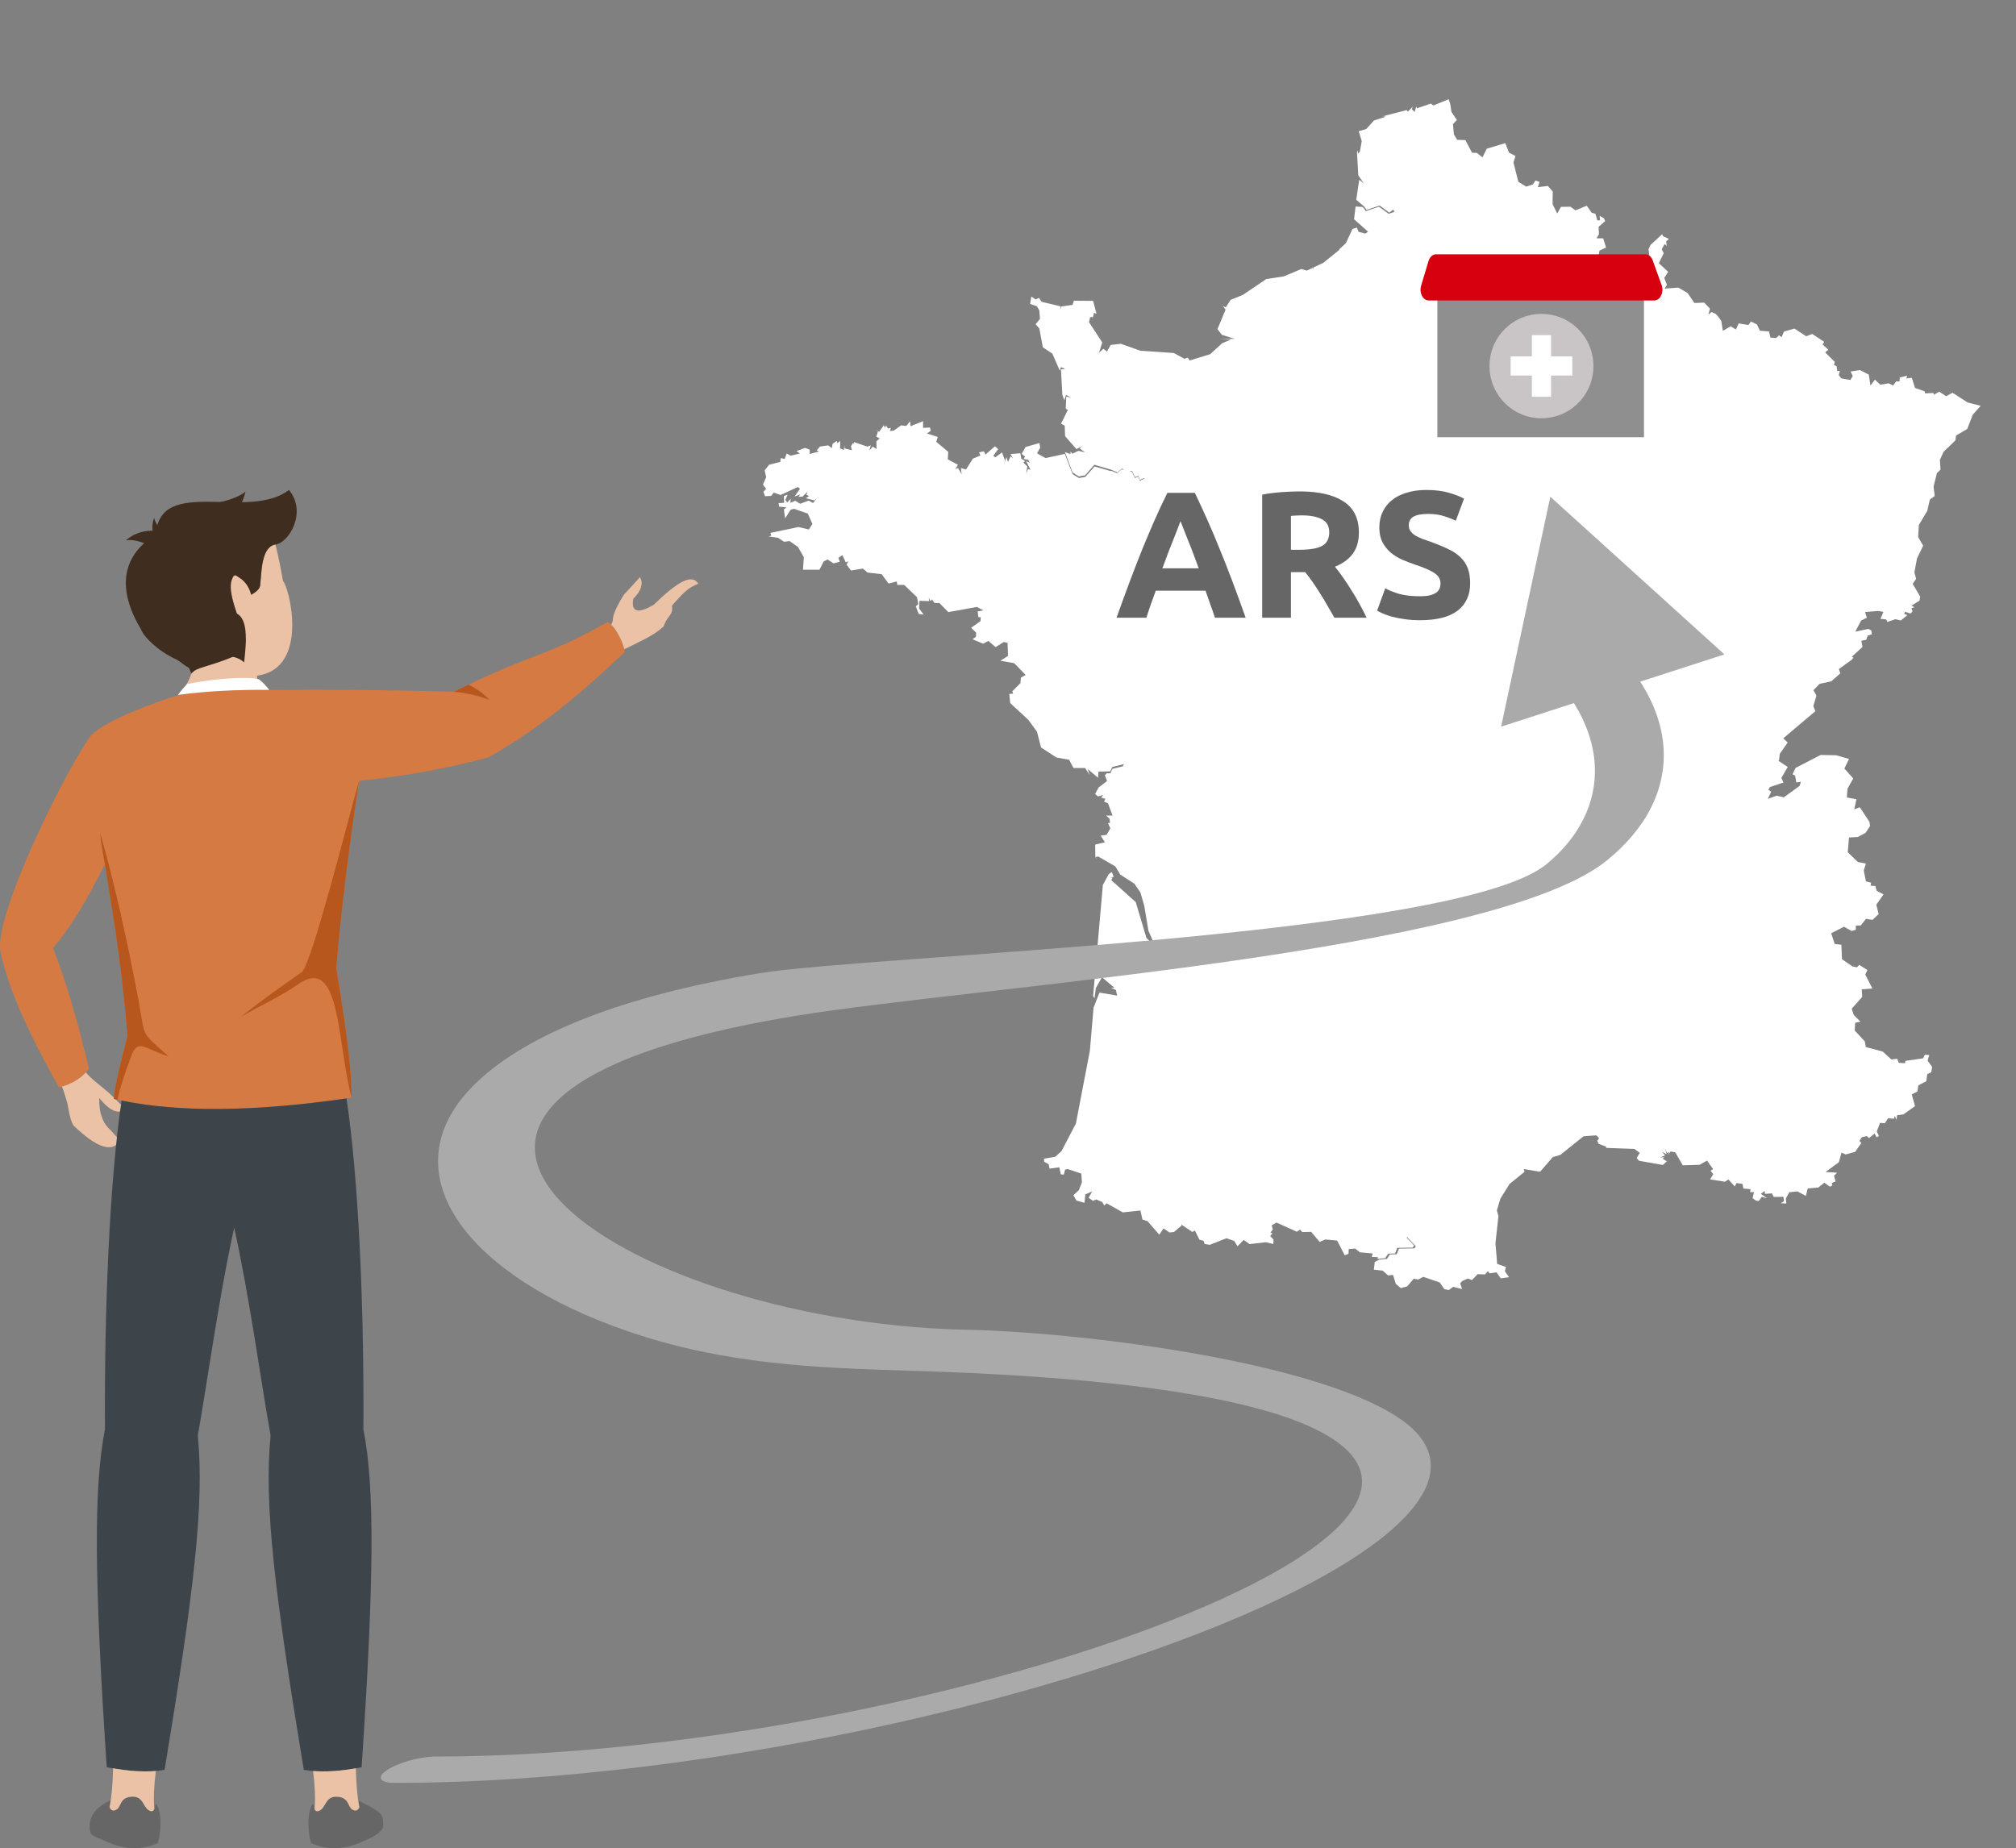 <svg width="325" height="298" viewBox="0 0 325 298" fill="none" xmlns="http://www.w3.org/2000/svg">
<rect x="0" y="0" width="325" height="298" fill="#808080" stroke="none"/>
<g clip-path="url(#clip0_632_1876)">
<path d="M180.813 75.671L180.081 76.301L179.091 75.877L179.085 75.966L176.462 75.207L174.952 76.893L173.934 77.072L172.916 76.441L171.658 73.181L168.554 73.862L167.189 73.098L167.687 72.171L167.569 71.429L165.332 72.076L164.7 73.176L165.243 73.611L165.014 73.991L165.791 74.153L165.998 74.627L165.405 74.314L166.132 75.749L165.735 75.615L165.427 76.301L165.618 75.213L164.98 74.588L165.254 74.348L164.65 73.957L164.488 73.081L162.911 73.204L163.325 73.935L162.933 73.544L162.497 74.487L162.245 73.706L161.82 75.068L162.027 74.242L161.529 72.953L160.467 73.723L160.114 73.499L160.925 72.411L160.394 71.959L158.867 73.293L158.604 72.763L157.827 72.936L158.056 73.444L156.831 73.952L155.735 75.699L154.902 75.464L155.03 76.469L154.449 75.464L154.018 75.643L154.426 74.939L152.793 74.058L152.866 72.852L150.931 71.234L151.182 70.452L149.443 69.9L150.041 69.459L149.924 68.928L148.811 68.995V67.907L146.786 68.716L146.708 67.918L146.115 68.672L145.26 68.582L144.079 69.442L143.436 69.487L143.632 68.979L143.162 69.096L142.838 68.599L142.676 68.984L142.48 68.56L141.719 69.637L141.233 69.308L141.535 69.559L141.266 70.413L141.809 70.686L141.283 71.155L141.311 72.378L140.685 72.015L140.153 72.634L140.377 71.797L139.835 72.015L137.664 71.273L137.709 71.686L137.547 71.379L137.189 71.942L137.323 72.595L136.154 72.288L136.126 71.736L136.037 72.545L135.427 72.288L135.455 71.094L134.985 71.446L134.89 71.088L134.208 71.574L134.113 72.238L133.498 71.808L132.195 71.998L131.647 72.634L132.06 72.791L130.534 73.198V72.501L129.779 72.216L128.414 72.729L128.945 73.114L127.469 73.477L126.82 73.12L126.496 73.996L125.858 73.857L125.791 74.476L123.984 74.934L123.274 75.844L123.515 76.927L123 78.132L123.503 78.824L123.073 79.293L123.336 80.007L124.326 79.957L124.723 79.427L125.836 79.806L128.61 78.523L128.968 78.802L128.09 80.069L129.012 79.717L128.716 80.108L129.37 80.074L130.204 79.265L129.997 79.773L130.433 79.98L129.913 80.326L131.266 80.677L131.658 80.353L131.07 81.101L130.371 80.711L128.996 81.224L128.185 80.739L127.418 81.09L127.469 80.409L126.926 81.018L126.613 80.599L126.965 79.756L126.372 79.985L126.4 81.068L125.517 81.124L125.617 81.687L126.803 81.805L126.367 82.134L126.563 83.563L127.469 82.184L128 82.034L130.232 82.815L130.964 84.467L130.394 85.371L128.71 84.975L124.214 85.918L124.326 86.387L123.872 86.487L125.45 86.716L126.406 87.353L127.29 87.235L128.643 88.19L129.588 89.842L129.449 91.862H132.105L132.782 90.528L133.397 90.205L134.37 90.835L135.377 90.579L135.159 89.937L135.808 89.513L136.345 90.674L136.781 90.484L136.473 91.019L137.183 91.985L139.107 91.673L139.84 92.309L142.133 92.582L143.246 94.084L144.566 93.749L144.65 94.301L145.774 94.313L147.832 96.294L148.05 97.41L147.637 97.756L148.112 98.99L148.889 99.085L148.162 98.097L148.229 96.869L149.79 96.913L149.717 96.367L150.025 96.93L150.254 96.64L150.651 97.221H151.434L152.883 98.694L157.502 97.857L158.537 98.426L157.62 98.566L157.715 99.492L158.146 99.52L158.09 99.593L158.078 100.134L156.557 101.222L157.368 102.015L157.329 102.668L156.781 103.075L158.492 103.779L159.342 103.338L160.495 104.337L161.82 103.511L162.43 103.645L162.508 105.749L161.283 106.536L163.509 106.932L165.344 108.824L164.577 109.26L164.505 110.147L163.196 111.459L163.33 111.833L162.704 111.883L162.855 113.362L165.791 116.074L167.172 117.983L167.827 120.517L170.316 122.141L172.351 122.493L173.056 123.833H174.935L175.662 124.938L175.355 124.006L177.016 125.395L177.077 124.419L178.375 124.385L178.996 124.368L179.314 123.665L181.188 123.202L181.031 123.548L179.331 123.967L179.007 124.675L178.392 124.687L178.118 125.005L178.47 125.926L177.105 126.975L176.54 128.019L177.01 128.415L177.872 128.158L177.514 128.577L178.196 128.811L177.983 129.252L178.61 129.503L179.354 131.501L178.325 131.49L178.873 132.009L178.951 132.651L178.621 132.74L179.007 133.55L178.397 134.605L177.441 134.727L178.123 135.81L176.557 136.173L176.58 138.182L176.803 138.618L176.624 138.182L177.038 138.093L179.79 139.684L180.601 141.018L182.872 142.48L183.85 143.903L184.449 145.996H184.46L185.137 150.054L186.244 152.616L184.812 151.22L183.095 145.449L179.152 141.911L179.354 141.514L178.973 141.487L179.549 141.386L179.231 140.588L178.733 140.956L177.793 142.687L176.222 160.586L176.445 160.966L176.663 159.313L177.642 157.572L179.65 159.247L179.113 159.252L179.891 159.62L180.097 160.525L177.245 160.039L176.294 162.461L175.696 169.433L173.448 181.148L171.132 185.585L170.125 186.512L168.302 186.819L168.33 187.304L169.068 187.723L169.191 188.426L170.774 188.208L171.009 189.341L171.496 189.392L171.697 188.599L172.111 188.482L174.314 189.219L174.415 190.636L173.923 191.898L173.039 192.707L173.537 193.572L174.829 193.935L174.974 192.579L176.076 192.087L175.5 193.114L176.199 193.622L176.703 193.388L177.681 193.795L178.006 194.353L178.425 194.024L180.998 195.475L183.845 195.174L184.18 196.636L184.986 196.882L186.887 199.07L187.575 198.06L188.532 198.713L189.253 198.64L190.478 197.607L190.455 197.446L192.217 198.634L192.637 198.411L193.358 199.879L194.018 200.052L194.197 200.566L195.025 200.711L197.715 199.65L198.979 200.086L199.499 200.945L200.495 199.913L201.44 200.588L204.08 200.287L205.271 200.582L205.304 199.862L204.762 199.282L205.131 198.869L204.807 198.713L205.187 198.266L205.019 197.568L205.769 197.111L209.063 198.595L209.577 198.255L209.935 198.651L211.378 198.612L212.737 200.236L213.666 199.846L215.562 200.019L216.781 202.391L217.391 202.156L217.424 201.397L218.487 201.313L219.225 201.911L221.289 202.106L221.138 202.653L222.15 202.698L222.061 202.977L223.308 202.848L223.789 202.134L224.891 202.1L225.26 201.196L227.765 201.157L227.961 200.794L226.731 199.516L226.848 199.483L228.23 200.917L228.034 201.28L225.534 201.319L225.165 202.223L224.069 202.257L223.593 202.971L222.346 203.1L221.624 203.473L221.479 204.707L222.905 204.869L223.772 205.639L224.577 205.567L225.019 206.995L225.819 207.687L226.859 207.403L227.916 206.164L228.604 206.32L229.443 205.868L232.094 206.772L232.833 207.849L233.56 208L234.259 207.481L235.691 207.838L235.394 206.912L235.735 206.538L236.619 206.141L237.296 206.387L238.218 205.438L239.399 205.488L239.84 204.964L240.142 205.304L241.25 205.148L241.938 206.113L243.269 205.924L242.603 204.964L242.771 204.283L241.362 203.792L241.082 200.465L241.563 196.095L241.311 195.146L241.876 193.271L243.358 190.887L245.78 188.928L245.646 188.493L248.235 188.917L248.336 188.582L248.263 188.94L250.333 186.556L251.546 186.205L255.277 183.207L257.307 183.057L257.793 183.487L257.491 183.955L257.732 184.435L258.946 184.882L258.906 185.077L263.481 185.245L264.348 185.87L263.856 186.729L264.22 187.153L268.062 187.829L269.276 186.729L268.694 187.237L268.045 186.824L268.291 186.573L267.592 186.623L268.431 186.294L267.933 185.708L268.677 186.104L268.425 185.183L268.739 185.926L269.102 185.713L268.923 186.221L269.315 185.658L270.07 185.797L271.278 187.885L273.974 187.807L275.193 187.126L276.166 188.499L275.752 188.772L276.2 189.297L275.685 190.162L278.084 190.536L278.632 190.167L279.667 191.3L279.936 190.748L280.909 190.887L281.049 191.635L282.212 191.73L282.128 192.205L282.76 192.221L282.531 193.181L283.062 193.572L283.532 193.639L284.013 192.969L284.869 193.198L283.862 192.484L284.466 192.026L284.539 192.489L285.652 192.411L285.954 192.986L287.508 192.964L287.587 193.684L287.066 194.002L287.973 194.047L287.894 193.248L288.448 192.227L289.768 192.099L291.121 192.819L291.429 191.613L293.124 191.479L294.102 190.687L294.997 191.334L295.389 191.139L295.316 190.742L295.909 190.474L295.668 189.576L296.149 189.079L294.298 188.962L296.44 187.393L296.871 185.842L297.536 186.138L299.074 185.713L300.059 184.301L299.762 183.944L300.154 183.358L300.954 183.174L301.295 183.509L302.195 182.761L302.542 183.369L302.905 183.157L302.553 182.432L303.084 181.047L303.867 181.103L304.371 180.3L305.31 180.378L305.473 179.937L305.741 180.573L305.831 179.814L306.843 179.68L308.722 178.346L308.196 176.454L309.119 175.963L309.248 175.003L310.54 174.327L310.696 173.183L311.339 172.893L311.479 172.017L310.752 171.023L311.015 170.108L310.305 170.063L310.031 170.638L307.19 171.046L307.1 171.425L306.088 171.358L305.87 170.711L304.908 170.822L303.521 169.55L300.797 168.824L300.618 167.892L298.996 166.151L299.08 164.9L299.919 164.727L298.856 163.661L298.515 162.64L300.21 160.731L300.131 159.509L301.848 159.38L300.702 157.131L301.043 156.4L299.734 155.574L299.354 155.965L298.644 155.825L296.949 154.653L296.848 152.326L295.775 152.208L295.204 150.467L297.268 149.423L298.504 150.11L299.175 149.909V149.239L299.975 149.211L300.825 148.14L301.865 148.318L302.855 147.38L302.48 145.868L303.649 144.205L302.548 143.63L302.324 142.854L301.552 142.798L301.636 142.324L300.808 142.106L300.456 140.342L300.803 139.237L299.516 138.986L297.877 137.412L298.079 135.034L299.488 134.951L300.752 134.281L301.474 133.181L301.379 132.517L299.818 130.151L298.923 130.502L299.27 128.861L297.732 128.582L297.838 127.165L298.761 125.513L297.329 123.911L298.084 122.365L295.987 121.773L293.509 121.723L289.46 123.816L288.974 124.854L289.388 125.033L289.583 126.154L290.327 126.054L290.109 126.718L287.575 128.554L286.418 128.298L284.98 128.8L285.545 127.656L285.087 127.332L285.322 126.902L287.514 126.166L287.173 125.429L288.202 123.665L286.703 122.666L286.798 122.56L286.921 121.539L288.191 119.725L287.492 119.033L292.654 114.668L292.329 113.847L292.833 112.151L292.346 111.286L293.325 110.264L295.21 109.851L296.686 108.567L296.44 107.875L298.498 106.391L298.8 106.039L298.532 105.883L300.254 104.309L300.07 103.315L300.875 103.148L301.082 102.478L301.765 102.272L301.664 101.635L301.172 101.401L299.097 101.847L300.025 100.061L300.954 99.598L300.668 98.688L302.788 98.504L303.627 98.66L303.146 99.777L304.091 99.877L304.259 100.279L305.556 99.838L306.435 100.039L307.486 99.174L306.96 98.967L307.122 98.638L307.989 98.923L308.336 98.577L308.129 98.08L308.633 97.913L308.152 97.656L309.432 96.852L309.561 96.21L308.347 94.134L308.901 93.325L308.621 92.303L309.03 90.071L310.031 87.983L309.231 86.582L309.337 84.64L310.702 82.357L311.11 80.549L311.893 79.974L311.709 78.45L312.251 76.279L312.827 75.727L312.732 74.147L313.325 72.852L315.227 71.01L315.35 70.207L317.134 69.174L318.04 66.841L319.309 65.434L317.19 64.887L314.762 63.325L313.739 63.888L312.637 63.146L311.742 63.66L311.697 63.358L310.338 63.425L310.277 63.101L308.722 62.549L308.202 60.913L307.324 61.014L307.458 60.579L306.261 60.858L306.222 61.499L305.674 61.494L305.187 62.147L304.466 61.806L303.124 62.024L302.257 61.215L301.535 62.164L301.272 60.406L299.841 59.669L298.331 59.898L298.688 60.629L298.291 61.265L296.832 61.008L296.423 60.484L296.608 59.775L296.183 59.825L296.082 59.055L295.652 58.843L295.786 58.357L294.237 56.817L294.745 56.387L293.823 55.544L294.08 55.109L292.15 53.842L291.183 54.221L289.292 52.977L287.603 53.457L287.201 54.372L286.792 54.059L286.323 54.506L285.417 54.428L285.182 53.446L283.711 53.323L283.235 52.313L282.273 51.838L281.86 52.402L280.299 52.139L279.835 53.127L279.007 52.603L277.743 53.345L277.486 51.732L276.927 50.967L276.625 50.644L276.641 50.633L276.585 50.605L275.914 50.298L275.4 50.755L275.668 49.762L274.734 48.791L273.151 48.852L272.055 47.239L270.551 46.368L268.37 46.536L268.722 45.916L268.297 44.817L268.923 43.823L267.424 42.439L268.207 40.826L267.883 40.195L268.358 39.336L268.677 39.654L268.61 38.912L269.046 38.515L268.123 38.102L267.95 37.767L266.093 39.481L265.758 40.156L265.953 41.808L264.516 42.015L262.212 43.165L260.137 42.422L259.007 42.657L257.76 42.216L256.91 42.461L255.293 41.898L255.299 41.73L256.736 42.233L257.575 41.987L257.855 40.402L258.906 39.911L258.453 38.432L257.374 38.42L257.771 37.734L257.71 36.573L258.767 35.647L258.571 35.194L257.877 34.798L257.95 35.518L257.503 35.524L257.195 34.463L256.58 34.29L255.802 33.168L253.962 33.916L253.179 33.33L251.641 33.353L251.043 34.43L250.293 32.923L250.321 30.897L249.538 29.976L247.916 30.182L248.191 29.334L247.531 29.105L247.117 29.736L246.043 30.093L244.773 29.317L243.985 26.18L244.309 25.159L243.269 24.607L242.665 23.077L239.678 23.976L238.99 25.382L238.09 24.657L237.307 24.623L236.233 22.592L234.913 22.541L234.382 21.665L234.236 20.013L234.863 19.354L233.99 18.048L233.8 16.804L233.537 16L231.076 17.005L230.663 16.703L228.431 17.462L228.308 17.189L228.056 18.048L227.592 17.613L227.76 17.189L226.966 17.998L226.77 17.753L222.956 18.735L223.397 18.819L221.501 19.427L220.249 20.806L219.041 21.157L219.527 22.748L219.231 24.428L218.962 24.796L218.822 24.233L218.761 24.579L218.968 28.257L219.852 29.574L219.124 28.982L218.638 32.208L219.958 33.336L220.305 33.855L222.407 33.135L223.962 34.285L224.55 33.827L224.818 34.05L224.678 34.195L223.867 34.474L222.301 33.325L220.182 34.045L219.829 33.526L219.611 33.358L218.532 33.302L218.286 35.345L220.545 37.354L220.103 37.667L219.024 37.382L218.733 36.69L218.034 36.919L216.966 39.213L215.841 40.246L215.987 40.229L213.336 42.372L211.714 43.142L211.809 43.6L211.658 43.181L210.668 43.628L209.779 43.371L206.949 44.566L204.136 44.995L200.355 47.552L198.392 48.339L197.609 49.555L197.133 49.338L197.575 49.924L196.266 53.072L196.988 53.993L199.052 54.629L196.764 54.662L198.448 54.735L197.01 55.349L195.092 57.107L191.787 58.123L191.479 57.66L190.942 57.849L189.231 56.917L183.839 56.549L180.702 55.433L179.068 55.611L178.453 56.666L177.872 56.236L177.172 56.884L177.693 55.204L175.562 51.955L175.735 51.157L176.121 51.085L176.11 51.408L176.373 50.443L176.764 50.582L176.222 48.512L173.118 48.489L172.911 49.159L171.099 49.416L170.914 49.929L170.987 49.394L167.905 48.657L167.497 48.02L166.971 48.294L166.261 47.814L166.065 49.003L167.139 49.371L167.542 50.019L167.659 51.414L166.954 52.268L167.547 52.966L168.118 55.996L169.65 57.012L170.847 59.758L171.031 59.189L171.736 59.485L171.037 59.552L171.261 63.676L171.585 64.547L171.848 63.676L172.681 64.084L171.893 63.944L171.814 65.892L172.144 66.11L171.048 68.314L171.641 68.621L171.708 70.324L173.526 72.411L174.438 71.948L174.057 72.322L174.924 72.93L173.85 72.69L172.883 73.148L172.581 72.813L172.558 73.209L171.675 72.886L172.916 76.179L173.917 76.815L174.924 76.636L176.423 74.934L179.163 75.743L180.142 76.173L180.864 75.537L181.563 76.006L182.508 75.944L182.983 76.938L183.504 76.714L183.783 77.373L184.421 77.083L184.471 77.189L183.772 77.507L183.487 76.843L182.961 77.072L182.48 76.078" fill="white"/>
<path fill-rule="evenodd" clip-rule="evenodd" d="M41.467 109.796C40.499 109.339 35.216 109.435 29.939 110.521C30.511 109.661 30.952 108.547 31.274 107.175C40.687 105.76 39.765 103.422 39.419 102.36C37.521 97.295 36.37 94.097 37.736 92.576C38.438 92.909 39.917 93.676 40.492 95.905C41.085 95.544 41.841 95.07 41.939 94.394C42.162 92.371 42.091 88.151 44.407 87.797C44.862 89.651 45.268 91.618 45.624 93.701C46.556 94.447 50.043 107.787 41.445 108.94L41.467 109.796Z" fill="#EBC2A6"/>
<path fill-rule="evenodd" clip-rule="evenodd" d="M39.42 102.36C39.766 103.421 38.029 105.742 31.09 107.878C30.046 107.719 29.209 106.679 28.263 106.244C25.404 104.925 23.184 102.668 22.733 101.486C17.234 92.272 22.345 87.861 25.129 86.188C25.743 76.641 40.03 84.041 46.581 79C49.574 82.587 46.531 87.564 44.41 87.794C42.095 88.147 42.166 92.364 41.943 94.391C41.844 95.07 41.089 95.544 40.496 95.901C40.087 94.323 39.296 93.62 38.58 93.142C37.966 92.732 37.807 92.519 37.475 93.22C36.681 94.893 37.712 97.797 39.423 102.357L39.42 102.36Z" fill="#3F2D1F"/>
<path fill-rule="evenodd" clip-rule="evenodd" d="M25.256 88.462C26.262 87.351 26.411 86.414 25.705 85.65C23.559 85.356 21.752 85.855 20.287 87.136C21.339 86.881 22.994 87.327 25.26 88.462H25.256Z" fill="#3F2D1F"/>
<path fill-rule="evenodd" clip-rule="evenodd" d="M27.088 86.552C26.591 87.539 25.987 87.893 25.274 87.61C24.505 86.205 24.364 84.829 24.854 83.475C24.96 84.267 25.705 85.293 27.088 86.552Z" fill="#3F2D1F"/>
<path fill-rule="evenodd" clip-rule="evenodd" d="M27.494 82.085C27.431 84.67 28.754 86.181 31.461 86.626C36.187 84.999 38.887 82.548 39.565 79.272C37.934 80.648 33.911 81.586 27.494 82.088V82.085Z" fill="#3F2D1F"/>
<path fill-rule="evenodd" clip-rule="evenodd" d="M26.598 104.44C27.064 101.766 29.089 100.429 32.672 100.436C40.687 95.346 39.808 102.495 39.36 106.803C37.553 105.109 34.761 106.05 26.601 104.44H26.598Z" fill="#3F2D1F"/>
<path fill-rule="evenodd" clip-rule="evenodd" d="M37.793 105.799C37.151 104.504 35.809 104.086 33.773 104.543C28.334 102.912 29.894 106.439 30.872 108.611C31.659 107.525 33.381 107.649 37.793 105.799Z" fill="#3F2D1F"/>
<path fill-rule="evenodd" clip-rule="evenodd" d="M14.753 118.479C17.361 116.032 24.646 113.336 28.984 112.003C33.515 111.412 38.471 111.157 43.842 111.242C52.931 111.154 62.696 111.249 73.136 111.525C83.442 106.495 86.181 106.06 91.401 103.69C92.947 102.99 95.749 101.511 97.99 100.298C99.021 100.818 100.334 103.124 100.754 105.077C89.795 115.628 82.772 119.802 78.769 122.105C71.026 124.203 63.579 125.338 57.9 125.901C56.276 136.346 55.045 146.417 54.208 156.116C55.931 166.335 56.753 173.29 56.668 176.986C40.743 179.345 27.967 179.409 18.332 177.177C18.607 174.252 19.811 170.145 20.541 167C19.489 153.895 17.813 145.38 16.91 139.325C13.948 145.317 11.164 149.827 8.559 152.851C10.599 158.139 12.526 164.627 14.34 172.313C13.214 173.799 11.608 174.804 9.526 175.331C6.999 170.927 1.497 160.845 0.06 153.329C-0.967 147.319 11.082 123.202 14.753 118.479Z" fill="#D57A43"/>
<path fill-rule="evenodd" clip-rule="evenodd" d="M30.194 110.294C29.664 110.793 29.142 111.395 28.658 112.102L28.983 112.003C33.395 111.43 38.202 111.175 43.408 111.239C42.885 110.553 42.321 109.969 41.802 109.562C40.824 109.102 35.505 109.201 30.19 110.294H30.194Z" fill="white"/>
<path fill-rule="evenodd" clip-rule="evenodd" d="M100.656 104.67C103.384 103.326 105.494 102.413 106.994 100.991C107.538 99.261 108.597 99.194 108.314 97.68C110.831 94.719 111.41 94.663 112.578 94.111C111.551 92.452 109.207 93.786 105.403 97.496C102.816 99.017 101.714 98.692 102.096 96.527C103.652 95.02 103.624 93.754 103.161 93.061C102.953 93.252 102.11 94.27 100.61 95.841C99.544 97.528 98.764 99.12 98.799 99.958C98.764 100.252 98.668 100.485 98.527 100.705C99.36 101.511 100.246 103.156 100.656 104.677V104.67Z" fill="#EBC2A6"/>
<path fill-rule="evenodd" clip-rule="evenodd" d="M13.849 172.901C14.94 174.255 16.274 174.956 18.353 176.958L18.331 177.177L18.653 177.251C19.119 177.711 19.616 178.235 20.156 178.84C19.073 179.717 17.686 179.116 16.006 177.039C15.924 179.345 16.521 181.061 17.805 182.193C18.437 182.918 18.949 183.477 19.341 183.87C18.137 185.928 15.631 185.118 11.813 181.436C11.054 180 11.135 178.581 10.68 177.28C10.5 176.625 10.295 175.967 9.984 175.203C11.566 174.736 12.85 173.969 13.838 172.911L13.853 172.897L13.849 172.901Z" fill="#EBC2A6"/>
<path fill-rule="evenodd" clip-rule="evenodd" d="M19.595 177.453C17.689 190.386 16.8 210.767 16.923 230.428C15.084 239.762 15.183 254.679 17.209 284.937C20.799 285.662 23.904 285.8 26.534 285.361C31.203 257.13 32.986 242.419 31.884 231.467C33.31 223.608 35.266 209.179 37.754 197.945C40.242 209.183 42.197 223.608 43.623 231.467C42.522 242.415 44.304 257.13 48.974 285.361C51.603 285.8 54.709 285.659 58.298 284.937C60.324 254.679 60.419 239.759 58.584 230.428C58.708 210.59 57.801 190.018 55.863 177.103C40.997 179.247 28.913 179.363 19.602 177.45L19.595 177.453Z" fill="#3E454A"/>
<path fill-rule="evenodd" clip-rule="evenodd" d="M50.533 290.802C49.644 291.495 49.432 294.725 50.152 297.176C53.078 298.485 55.933 298.142 58.718 296.79C60.126 296.242 61.82 295.312 61.788 294.297C61.725 292.372 61.682 292.33 57.737 290.282C57.797 290.671 57.86 291.032 57.931 291.364C57.758 291.821 57.408 292.16 56.748 291.736C56.028 291.262 56.272 289.73 54.221 289.695C52.527 289.666 52.51 291.294 51.68 291.838C50.77 292.471 50.572 291.523 50.53 290.809L50.533 290.802Z" fill="#666666"/>
<path fill-rule="evenodd" clip-rule="evenodd" d="M25.058 290.795C25.948 291.488 26.159 294.718 25.439 297.169C22.514 298.478 19.658 298.135 16.873 296.78C16.447 296.575 14.745 296.026 14.611 295.556C14.131 293.908 14.544 291.711 17.855 290.271C17.798 290.664 17.731 291.021 17.661 291.354C17.834 291.806 18.183 292.149 18.843 291.725C19.563 291.251 19.319 289.719 21.37 289.68C23.068 289.656 23.085 291.279 23.911 291.824C24.822 292.457 25.019 291.509 25.058 290.795Z" fill="#666666"/>
<path fill-rule="evenodd" clip-rule="evenodd" d="M50.471 285.545C50.781 287.947 50.862 290.002 50.721 291.711C50.88 292.04 51.169 292.188 51.685 291.831C52.514 291.286 52.532 289.663 54.226 289.688C56.276 289.723 56.036 291.255 56.753 291.729C57.413 292.153 57.759 291.814 57.935 291.357C57.617 289.882 57.427 287.799 57.363 285.11C54.808 285.563 52.514 285.708 50.471 285.542V285.545Z" fill="#EBC2A6"/>
<path fill-rule="evenodd" clip-rule="evenodd" d="M25.126 285.542C24.816 287.94 24.735 289.995 24.872 291.707C24.713 292.032 24.428 292.185 23.909 291.824C23.079 291.279 23.062 289.655 21.368 289.68C19.317 289.716 19.561 291.247 18.841 291.725C18.181 292.149 17.831 291.806 17.658 291.353C17.976 289.878 18.166 287.795 18.23 285.106C20.785 285.559 23.079 285.704 25.123 285.542H25.126Z" fill="#EBC2A6"/>
<path fill-rule="evenodd" clip-rule="evenodd" d="M57.9 125.901C56.732 129.636 50.28 155.593 48.632 156.746C44.044 159.958 40.783 162.356 38.849 163.934C42.611 161.808 45.777 160.326 47.902 158.794C54.939 153.718 54.265 167.641 56.665 176.986C56.75 173.29 55.931 166.335 54.205 156.116C55.045 146.42 56.277 136.346 57.897 125.901H57.9ZM75.533 110.379C76.966 111.108 78.082 111.932 78.886 112.845C77.15 112.169 75.237 111.73 73.144 111.529C73.991 111.115 74.785 110.733 75.537 110.379H75.533ZM16.158 134.341C16.218 135.388 16.469 137.05 16.91 139.325C17.81 145.381 19.49 153.891 20.542 167C19.808 170.145 18.608 174.252 18.332 177.177C18.537 177.227 18.738 177.269 18.943 177.315C19.317 175.508 20.079 173.106 21.223 170.113C22.282 167.347 23.506 169.236 27.184 170.325C22.49 166.166 23.489 167.471 22.317 161.213C20.383 150.923 18.332 141.967 16.162 134.344L16.158 134.341Z" fill="#B7571D"/>
<path fill-rule="evenodd" clip-rule="evenodd" d="M263.963 92.802L249.927 80.089L245.96 98.628L241.993 117.164L253.732 113.365C255.825 116.725 256.929 120.117 257.095 123.414C257.25 126.421 256.622 129.342 255.256 132.08C253.933 134.737 251.925 137.195 249.281 139.356C234.864 151.143 140.022 154.04 122.53 156.905C99.677 160.651 84.966 166.944 77.103 174.269C73.118 177.98 71.04 181.938 70.68 185.921C70.323 189.812 71.594 193.742 74.301 197.485C79.097 204.12 88.425 210.247 101.212 214.647C108.984 217.318 116.646 218.807 124.203 219.674C131.593 220.523 138.938 220.767 146.364 221C184.605 222.093 205.866 226.225 214.693 231.895C219.804 235.181 220.7 238.97 218.304 242.963C215.949 246.89 210.38 251.042 202.499 255.121C174.43 269.645 117.688 283.21 70.249 283.21C67.793 283.21 64.316 284.158 62.484 285.333C60.653 286.507 61.157 287.459 63.614 287.459C115.598 287.459 178.531 272.202 210.101 255.867C219.592 250.958 226.305 245.945 229.149 241.198C231.955 236.522 230.974 232.125 225.147 228.379C210.881 219.211 173.452 214.761 156.041 214.407C155.653 214.4 155.272 214.393 154.905 214.386C99.314 212.808 46.807 177.142 128.216 163.799C157.118 159.059 240.796 153.658 259.11 138.684C262.305 136.077 264.683 133.191 266.201 130.152C267.68 127.188 268.358 124.037 268.195 120.818C268.012 117.234 266.773 113.545 264.422 109.902L277.993 105.512L263.96 92.799L263.963 92.802Z" fill="#AAAAAA"/>
<path d="M233.57 45.684H263.283C264.246 45.684 265.027 46.361 265.027 47.195V70.496H231.717V47.29C231.717 46.404 232.548 45.683 233.571 45.683L233.57 45.684Z" fill="#8F8F8F"/>
<path d="M266.682 48.443H230.317C229.388 48.443 228.752 47.211 229.094 46.075L230.288 42.096C230.487 41.434 230.972 41 231.512 41H265.248C265.756 41 266.219 41.385 266.437 41.99L267.871 45.969C268.286 47.118 267.649 48.443 266.682 48.443H266.682Z" fill="#D7000F"/>
<path d="M254.428 64.974C257.701 61.687 257.701 56.357 254.428 53.07C251.155 49.782 245.848 49.782 242.575 53.07C239.302 56.357 239.302 61.687 242.575 64.974C245.848 68.261 251.155 68.261 254.428 64.974Z" fill="#C9C5C6"/>
<path d="M253.47 57.46H250.044V54.033H246.956V57.46H243.529V60.548H246.956V63.974H250.044V60.548H253.47V57.46Z" fill="white"/>
<path d="M195.856 99.593C195.638 98.896 195.39 98.18 195.113 97.444C194.856 96.708 194.599 95.972 194.341 95.237H186.324C186.067 95.972 185.8 96.708 185.523 97.444C185.265 98.18 185.028 98.896 184.81 99.593H180C180.772 97.425 181.504 95.421 182.197 93.581C182.89 91.741 183.563 90.008 184.216 88.382C184.889 86.755 185.543 85.216 186.176 83.763C186.829 82.292 187.502 80.859 188.195 79.465H192.619C193.292 80.859 193.955 82.292 194.609 83.763C195.262 85.216 195.915 86.755 196.568 88.382C197.241 90.008 197.924 91.741 198.617 93.581C199.31 95.421 200.042 97.425 200.814 99.593H195.856ZM190.303 84.025C190.204 84.315 190.056 84.712 189.858 85.216C189.66 85.719 189.432 86.3 189.175 86.959C188.918 87.617 188.631 88.343 188.314 89.137C188.017 89.931 187.71 90.763 187.393 91.635H193.243C192.926 90.763 192.619 89.931 192.322 89.137C192.025 88.343 191.738 87.617 191.461 86.959C191.204 86.3 190.976 85.719 190.778 85.216C190.58 84.712 190.422 84.315 190.303 84.025Z" fill="#666666"/>
<path d="M209.505 79.232C212.593 79.232 214.959 79.775 216.602 80.859C218.245 81.924 219.066 83.589 219.066 85.855C219.066 87.268 218.73 88.421 218.057 89.311C217.403 90.183 216.453 90.87 215.206 91.373C215.622 91.877 216.057 92.458 216.513 93.116C216.968 93.755 217.413 94.433 217.849 95.149C218.304 95.847 218.74 96.582 219.155 97.357C219.571 98.112 219.957 98.858 220.313 99.593H215.117C214.741 98.935 214.355 98.267 213.959 97.589C213.583 96.912 213.187 96.253 212.771 95.614C212.375 94.975 211.98 94.375 211.584 93.813C211.188 93.232 210.792 92.71 210.396 92.245H208.11V99.593H203.478V79.755C204.487 79.561 205.526 79.426 206.595 79.349C207.684 79.271 208.654 79.232 209.505 79.232ZM209.772 83.095C209.436 83.095 209.129 83.105 208.852 83.124C208.595 83.144 208.347 83.163 208.11 83.183V88.643H209.416C211.158 88.643 212.405 88.43 213.157 88.004C213.91 87.578 214.286 86.852 214.286 85.826C214.286 84.838 213.9 84.141 213.128 83.734C212.375 83.308 211.257 83.095 209.772 83.095Z" fill="#666666"/>
<path d="M228.894 96.137C229.547 96.137 230.082 96.088 230.497 95.992C230.933 95.876 231.279 95.73 231.537 95.556C231.794 95.362 231.972 95.14 232.071 94.888C232.17 94.636 232.22 94.356 232.22 94.046C232.22 93.387 231.903 92.845 231.269 92.419C230.636 91.974 229.547 91.499 228.003 90.996C227.33 90.763 226.657 90.502 225.984 90.212C225.311 89.902 224.707 89.524 224.173 89.079C223.639 88.614 223.203 88.062 222.867 87.423C222.53 86.765 222.362 85.971 222.362 85.041C222.362 84.112 222.54 83.279 222.896 82.544C223.253 81.788 223.757 81.149 224.411 80.627C225.064 80.104 225.856 79.707 226.786 79.436C227.716 79.145 228.765 79 229.933 79C231.319 79 232.516 79.145 233.526 79.436C234.536 79.726 235.367 80.046 236.02 80.394L234.684 83.967C234.11 83.676 233.467 83.425 232.754 83.212C232.061 82.979 231.22 82.863 230.23 82.863C229.122 82.863 228.32 83.018 227.825 83.328C227.35 83.618 227.112 84.073 227.112 84.693C227.112 85.061 227.202 85.371 227.38 85.622C227.558 85.874 227.805 86.106 228.122 86.32C228.459 86.513 228.835 86.697 229.25 86.871C229.686 87.026 230.161 87.191 230.676 87.365C231.744 87.752 232.675 88.14 233.467 88.527C234.258 88.895 234.912 89.331 235.426 89.834C235.961 90.338 236.357 90.928 236.614 91.606C236.871 92.284 237 93.106 237 94.075C237 95.953 236.327 97.415 234.981 98.461C233.635 99.487 231.606 100 228.894 100C227.983 100 227.162 99.942 226.43 99.826C225.697 99.729 225.044 99.603 224.47 99.448C223.916 99.293 223.431 99.129 223.015 98.954C222.619 98.78 222.283 98.615 222.005 98.461L223.312 94.859C223.926 95.188 224.678 95.488 225.569 95.759C226.479 96.011 227.588 96.137 228.894 96.137Z" fill="#666666"/>
</g>
<defs>
<clipPath id="clip0_632_1876">
<rect width="325" height="298" fill="white"/>
</clipPath>
</defs>
</svg>
